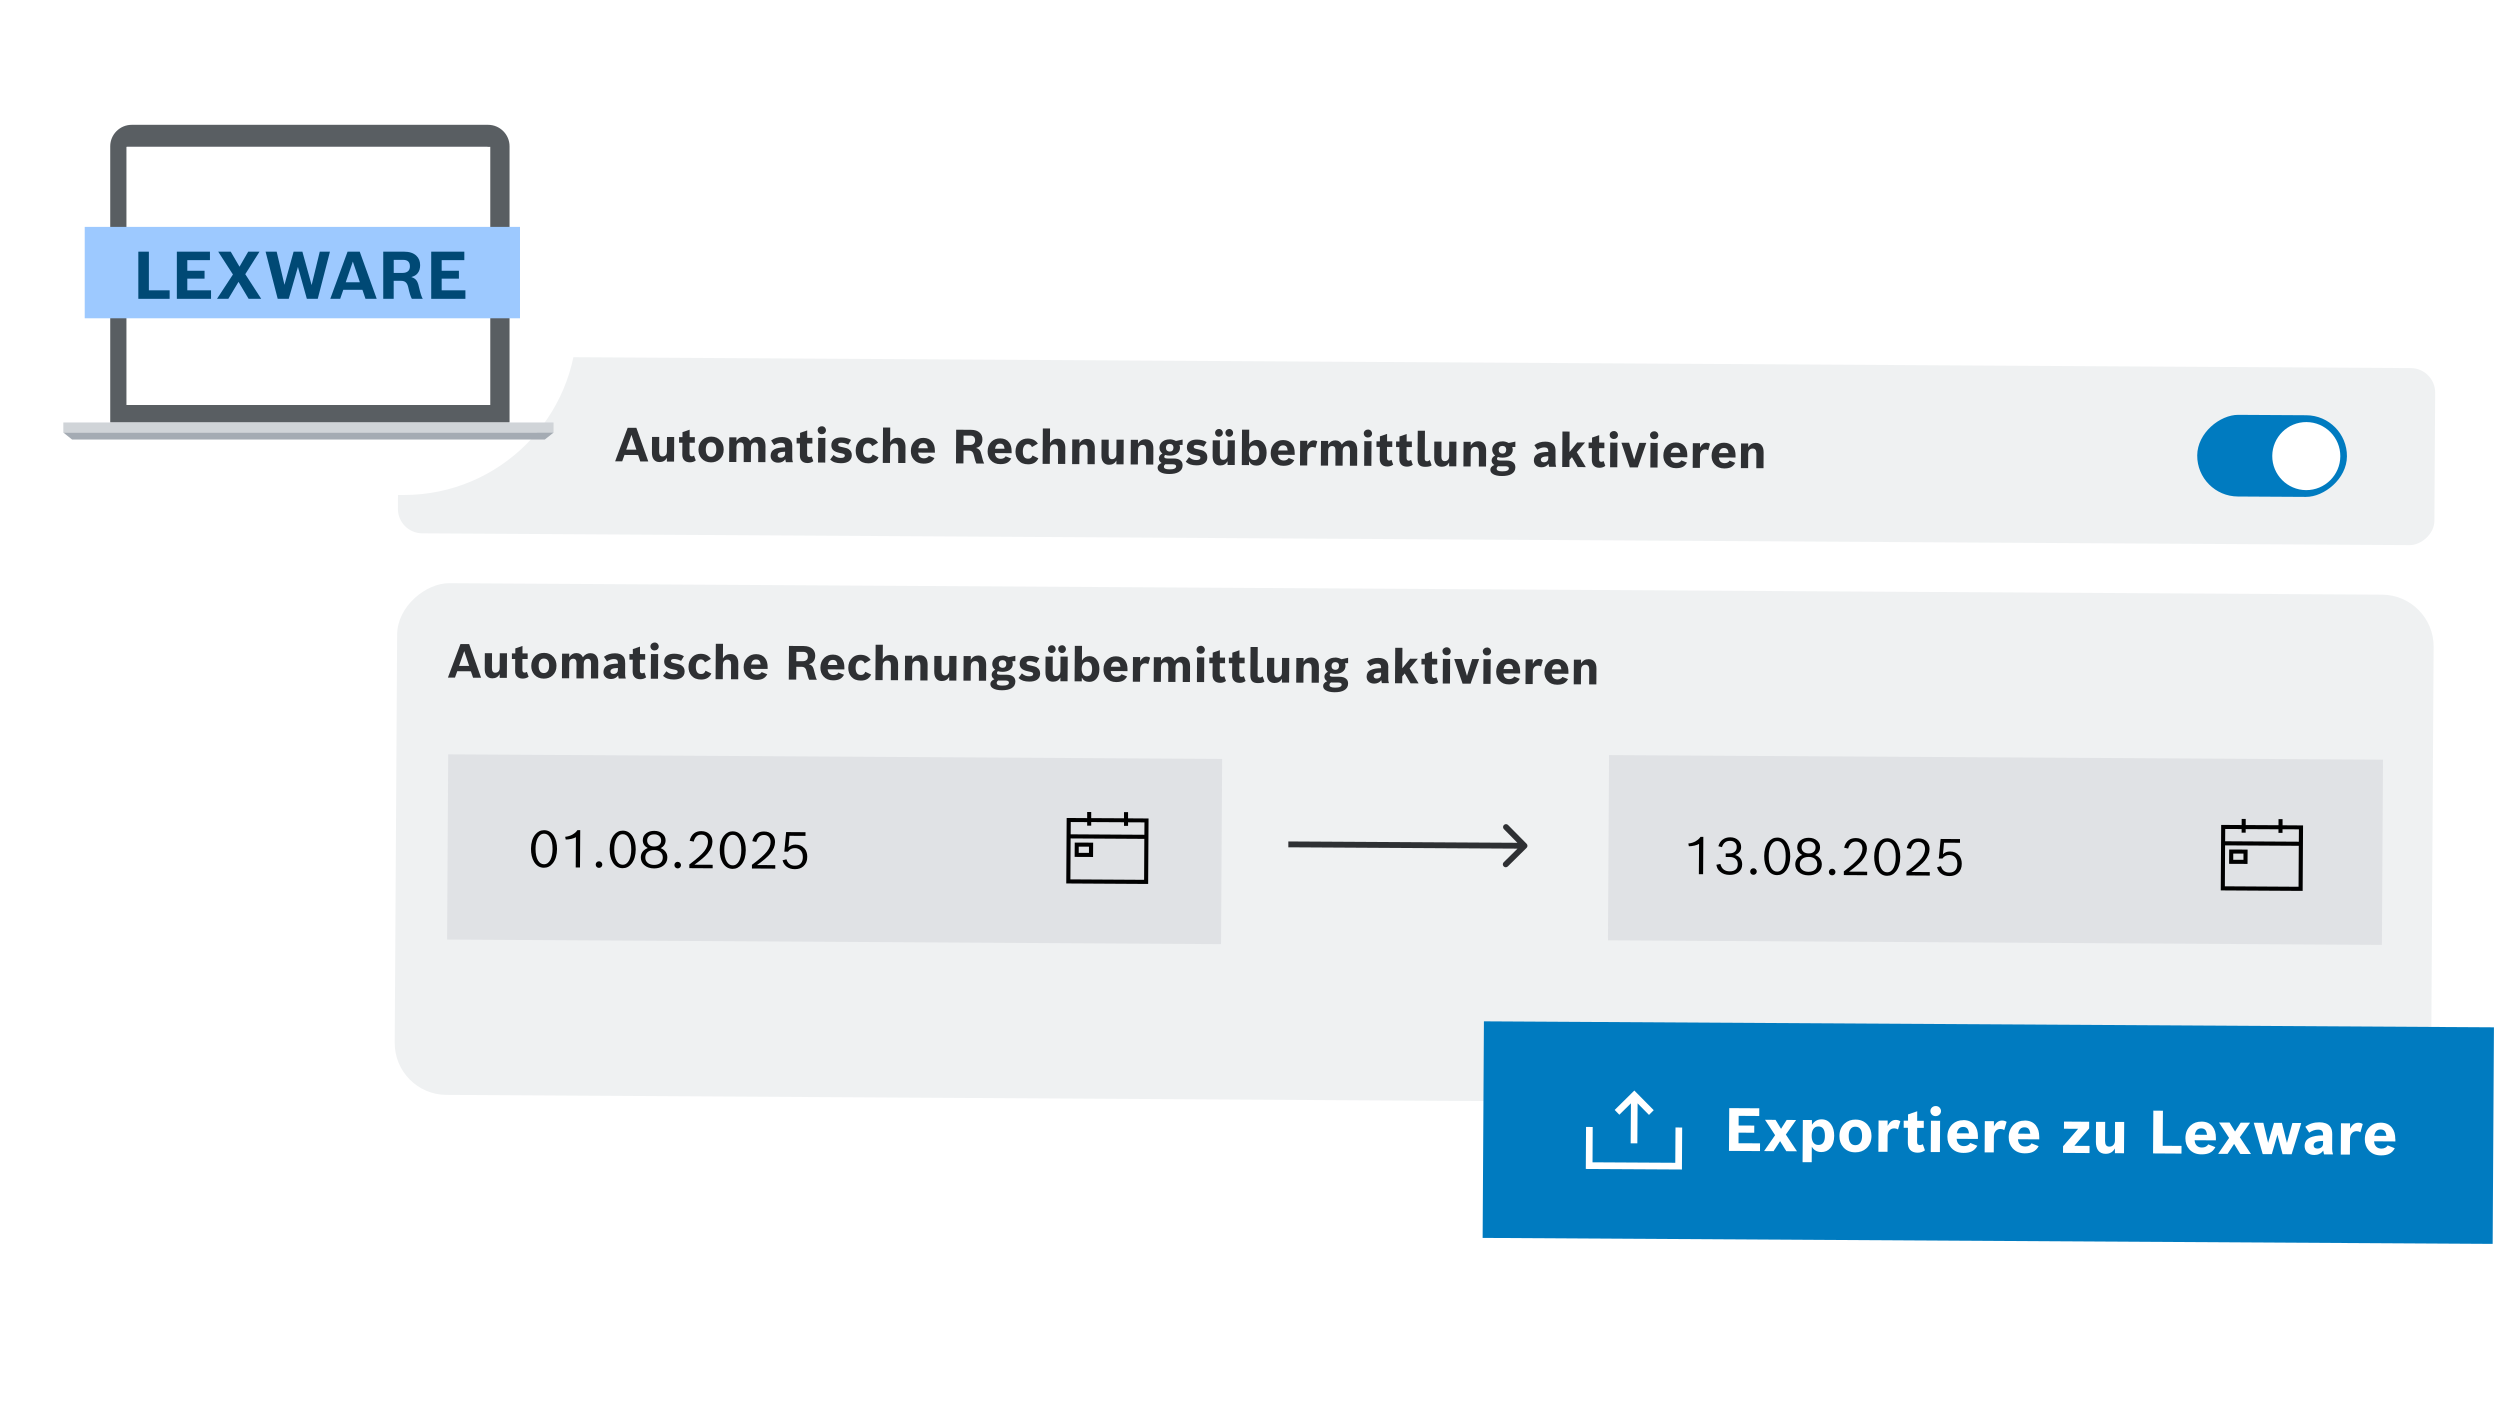 <?xml version='1.0' encoding='utf-8'?>
<svg xmlns="http://www.w3.org/2000/svg" id="Layer_1" width="555" height="312" version="1.1" viewBox="0 0 555 312">
  
  <defs>
    <filter id="drop-shadow-17" x="-24.78" y="-43.33" width="213" height="214" filterUnits="userSpaceOnUse">
      <feOffset dx="0" dy="0" />
      <feGaussianBlur result="blur" stdDeviation="20" />
      <feFlood flood-color="#000" flood-opacity=".1" />
      <feComposite in2="blur" operator="in" />
      <feComposite in="SourceGraphic" in2="blur" />
    </filter>
  </defs>
  <rect x="257.17" y="-38.51" width="113.6" height="452.11" rx="11.52" ry="11.52" transform="translate(124.54 500.39) rotate(-89.66)" fill="#eff1f2" />
  <rect x="164.73" y="102.64" width="41.12" height="171.82" transform="translate(-4.36 372.7) rotate(-89.66)" fill="#e0e2e5" />
  <rect x="14.06" y="17.11" width="540.51" height="282.43" fill="none" />
  <path d="M184.91,145.32c-.75,0-1.38.23-1.89.7-.59.55-.88,1.28-.89,2.2,0,.77.22,1.42.68,1.93.52.59,1.24.89,2.14.89.59,0,1.07-.09,1.45-.27.4-.19.72-.52.97-.98l-1.25-.49c-.08.17-.22.31-.42.41-.19.1-.42.15-.67.15-.35,0-.64-.1-.86-.28-.26-.22-.4-.55-.43-.99l3.71.02v-.43c0-.83-.19-1.49-.58-1.99-.45-.57-1.1-.86-1.96-.87ZM183.78,147.62c.08-.39.21-.67.38-.85.18-.18.42-.27.73-.27.32,0,.55.09.71.27.16.17.26.46.3.86h-2.12Z" fill="#2e3033" />
  <path d="M102.23,142.96l-2.79,7.46h1.57s.5-1.41.5-1.41l3.03.02.48,1.43h1.78s-2.65-7.48-2.65-7.48h-1.92ZM101.91,147.82l1.15-3.28,1.09,3.29h-2.24Z" fill="#2e3033" />
  <path d="M180.35,147.95c-.17-.22-.43-.39-.79-.49.25-.08.45-.16.59-.24.15-.08.28-.2.41-.35.27-.32.41-.75.42-1.29,0-.62-.19-1.12-.59-1.5-.45-.43-1.1-.65-1.96-.66l-3.28-.02-.04,7.47h1.65s.02-2.84.02-2.84h1.14c.34,0,.6.09.77.26.18.16.31.43.39.81.18.86.37,1.46.55,1.8h1.71s0-.03,0-.03c-.15-.2-.35-.84-.6-1.91-.09-.45-.23-.79-.4-1.01ZM179.08,146.49c-.21.2-.51.3-.92.3h-1.38s.01-2.08.01-2.08h1.5c.71.01,1.06.36,1.06,1.04,0,.31-.09.56-.27.73Z" fill="#2e3033" />
  <path d="M235.77,144.98c.21,0,.41-.07.57-.23.19-.18.29-.39.29-.65,0-.21-.07-.41-.22-.57-.17-.19-.38-.29-.62-.29-.22,0-.42.07-.58.22-.19.17-.29.38-.29.64,0,.22.07.41.22.58.17.19.38.29.63.29Z" fill="#2e3033" />
  <path d="M131.11,145c-.35,0-.66.07-.93.21-.27.14-.53.37-.78.69-.3-.61-.78-.92-1.44-.92-.68,0-1.21.31-1.59.95v-.82s-1.59,0-1.59,0l-.03,5.47h1.6s.02-3.3.02-3.3c0-.3.07-.55.21-.73.16-.21.39-.31.67-.31.5,0,.74.32.74.95l-.02,3.41h1.6s.02-3.28.02-3.28c0-.31.07-.55.21-.74.16-.21.39-.32.68-.32.49,0,.73.33.73.97l-.02,3.39h1.6s.02-3.52.02-3.52c0-.61-.12-1.09-.38-1.46-.3-.41-.74-.62-1.32-.63Z" fill="#2e3033" />
  <path d="M233.5,144.97c.22,0,.41-.07.57-.22.19-.18.29-.39.29-.64,0-.22-.07-.42-.22-.58-.17-.19-.38-.29-.64-.29-.21,0-.41.07-.57.22-.19.17-.29.39-.29.64,0,.22.07.41.22.58.17.19.38.29.63.29Z" fill="#2e3033" />
  <path d="M204.21,145.44c-.77,0-1.33.32-1.7.99v-.86s-1.59,0-1.59,0l-.03,5.47h1.6s.02-3.21.02-3.21c0-.34.08-.6.23-.8.17-.22.43-.33.77-.33.55,0,.82.35.82,1.04l-.02,3.32h1.6s.02-3.52.02-3.52c0-.62-.12-1.1-.38-1.46-.3-.41-.74-.62-1.33-.62Z" fill="#2e3033" />
  <path d="M191.72,149.68c-.15.11-.35.16-.61.16-.78,0-1.17-.54-1.16-1.61,0-.49.09-.87.26-1.15.2-.31.49-.47.87-.47.41,0,.71.22.89.65l1.32-.76c-.49-.75-1.24-1.13-2.25-1.14-.75,0-1.36.23-1.86.7-.56.54-.85,1.27-.86,2.2,0,.8.21,1.45.65,1.95.5.58,1.22.88,2.15.88,1.1,0,1.86-.44,2.28-1.34l-1.3-.62c-.1.26-.23.45-.38.55Z" fill="#2e3033" />
  <path d="M197.67,145.4c-.77,0-1.33.32-1.7.99l.02-3.26h-1.6s-.05,7.86-.05,7.86h1.6s.02-3.21.02-3.21c0-.34.08-.6.23-.8.18-.22.44-.33.78-.33.54,0,.82.35.81,1.04l-.02,3.32h1.6s.02-3.52.02-3.52c0-.62-.12-1.1-.38-1.46-.3-.41-.74-.62-1.33-.62Z" fill="#2e3033" />
  <path d="M167.87,145.22c-.75,0-1.38.23-1.89.7-.59.55-.88,1.28-.89,2.2,0,.77.22,1.42.68,1.93.52.59,1.24.89,2.14.89.59,0,1.07-.09,1.45-.27.4-.19.72-.52.97-.98l-1.25-.49c-.08.17-.22.31-.42.41-.19.1-.42.15-.67.15-.35,0-.64-.1-.86-.28-.26-.22-.4-.55-.43-.99l3.71.02v-.43c0-.83-.19-1.49-.58-1.99-.45-.57-1.1-.86-1.96-.87ZM166.74,147.52c.08-.39.2-.67.38-.85.18-.18.42-.27.73-.27.32,0,.55.09.71.27.16.17.26.46.3.86h-2.12Z" fill="#2e3033" />
  <rect x="142.57" y="147.16" width="5.47" height="1.6" transform="translate(-3.55 292.34) rotate(-89.65)" fill="#2e3033" />
  <path d="M120.79,144.94c-.78,0-1.42.23-1.94.7-.6.54-.9,1.27-.91,2.18,0,.77.22,1.42.67,1.93.52.6,1.22.9,2.11.91.77,0,1.41-.23,1.92-.69.6-.54.9-1.26.9-2.17,0-.77-.22-1.41-.67-1.94-.52-.61-1.21-.92-2.07-.92ZM121.64,148.95c-.2.31-.51.47-.91.47-.35,0-.63-.13-.82-.37-.22-.28-.33-.69-.33-1.25,0-.48.09-.86.27-1.13.2-.32.5-.48.89-.47.79,0,1.18.54,1.17,1.62,0,.49-.09.87-.27,1.14Z" fill="#2e3033" />
  <path d="M116.43,149.31c-.31,0-.46-.2-.46-.6v-2.41s1.17,0,1.17,0v-1.25s-1.15,0-1.15,0v-1.65s-1.59.55-1.59.55v1.1s-.76,0-.76,0v1.25s.74,0,.74,0l-.02,2.61c0,.51.12.92.38,1.22.29.34.73.52,1.3.52.5,0,.94-.14,1.31-.42l-.38-1.07c-.19.11-.38.17-.56.16Z" fill="#2e3033" />
  <path d="M138.78,147.22c0-.36-.03-.65-.09-.88-.06-.23-.17-.44-.32-.62-.38-.45-.99-.69-1.83-.69-.96,0-1.78.26-2.46.78l.67,1.03c.52-.35,1.04-.53,1.55-.53.31,0,.53.07.67.21.14.13.21.35.21.66v.15c-1.01,0-1.79.14-2.31.4-.6.3-.9.79-.9,1.46,0,.44.13.79.4,1.07.31.32.74.48,1.29.48.65,0,1.17-.25,1.56-.76.05.3.09.51.14.65h1.55s0-.05,0-.05c-.1-.26-.15-.56-.14-.89l.02-2.48ZM137.17,148.77c0,.23-.08.43-.24.59-.19.18-.44.26-.76.26-.2,0-.36-.05-.48-.15-.11-.1-.17-.24-.17-.41,0-.24.11-.43.34-.55.26-.14.7-.21,1.31-.22v.48Z" fill="#2e3033" />
  <path d="M142.52,149.46c-.31,0-.46-.2-.46-.6v-2.41s1.17,0,1.17,0v-1.25s-1.15,0-1.15,0v-1.65s-1.59.55-1.59.55v1.1s-.76,0-.76,0v1.24s.74,0,.74,0l-.02,2.61c0,.51.12.92.38,1.22.29.34.73.52,1.3.52.5,0,.94-.14,1.31-.42l-.38-1.07c-.19.11-.38.17-.56.17Z" fill="#2e3033" />
  <path d="M162.19,145.19c-.77,0-1.33.32-1.7.99l.02-3.26h-1.6s-.05,7.86-.05,7.86h1.6s.02-3.21.02-3.21c0-.34.08-.6.23-.8.18-.22.44-.33.78-.33.54,0,.81.35.81,1.04l-.02,3.32h1.6s.02-3.52.02-3.52c0-.62-.12-1.1-.38-1.46-.3-.41-.74-.62-1.33-.62Z" fill="#2e3033" />
  <path d="M145.33,142.64c-.24,0-.45.07-.63.22-.2.17-.3.39-.31.65,0,.23.08.43.23.6.18.2.41.29.68.29.24,0,.45-.07.63-.23.2-.17.3-.39.31-.66,0-.22-.08-.42-.23-.59-.18-.19-.41-.29-.68-.29Z" fill="#2e3033" />
  <path d="M156.25,149.47c-.15.11-.35.16-.61.16-.78,0-1.17-.54-1.16-1.62,0-.49.09-.87.26-1.15.2-.32.49-.47.87-.47.41,0,.71.22.89.65l1.32-.76c-.49-.75-1.24-1.13-2.25-1.14-.75,0-1.36.23-1.86.7-.56.54-.85,1.27-.86,2.19,0,.8.21,1.45.65,1.95.5.58,1.22.88,2.15.88,1.1,0,1.86-.44,2.28-1.34l-1.3-.62c-.1.26-.23.45-.38.55Z" fill="#2e3033" />
  <path d="M210.73,148.83c0,.33-.08.59-.23.78-.17.22-.43.33-.76.33-.5,0-.74-.34-.74-1.01l.02-3.32h-1.6s-.02,3.5-.02,3.5c0,.62.12,1.1.38,1.46.29.41.73.62,1.3.62.74,0,1.29-.31,1.64-.94v.84s1.59,0,1.59,0l.03-5.47h-1.6s-.02,3.2-.02,3.2Z" fill="#2e3033" />
  <path d="M110.94,148.23c0,.33-.08.59-.23.78-.17.22-.43.33-.76.33-.5,0-.74-.34-.74-1.01l.02-3.32h-1.6s-.02,3.5-.02,3.5c0,.62.12,1.1.38,1.46.29.41.73.62,1.3.62.75,0,1.29-.31,1.64-.94v.84s1.59,0,1.59,0l.03-5.47h-1.6s-.02,3.2-.02,3.2Z" fill="#2e3033" />
  <path d="M151.3,147.72c-.27-.17-.7-.31-1.26-.41-.45-.09-.74-.17-.88-.24-.13-.08-.2-.19-.2-.35,0-.29.24-.43.71-.42.47,0,.98.14,1.53.42l.63-1.04c-.61-.37-1.32-.55-2.14-.56-.65,0-1.17.13-1.56.39-.45.3-.67.74-.68,1.32,0,.45.12.8.38,1.07.29.3.78.52,1.46.66.52.1.84.18.96.25.13.07.2.18.2.34,0,.35-.3.52-.9.52-.33,0-.61-.05-.86-.15-.25-.1-.5-.27-.75-.5l-.75,1.03c.33.28.67.49,1.04.61.37.12.82.18,1.35.19.71,0,1.28-.13,1.69-.4.48-.31.72-.78.72-1.39,0-.6-.23-1.04-.7-1.32Z" fill="#2e3033" />
  <path d="M284.6,149.27c0,.33-.08.59-.23.78-.18.22-.43.33-.76.33-.5,0-.74-.34-.74-1.01l.02-3.32h-1.6s-.02,3.5-.02,3.5c0,.62.12,1.1.38,1.46.29.41.73.62,1.3.62.74,0,1.29-.31,1.64-.94v.84s1.59,0,1.59,0l.03-5.47h-1.6s-.02,3.2-.02,3.2Z" fill="#2e3033" />
  <path d="M318.35,150.52c-.31,0-.46-.2-.46-.6v-2.41s1.17,0,1.17,0v-1.25s-1.15,0-1.15,0v-1.65s-1.59.55-1.59.55v1.1s-.76,0-.76,0v1.25s.74,0,.74,0l-.02,2.61c0,.51.12.92.38,1.22.29.34.73.52,1.3.52.5,0,.94-.14,1.31-.42l-.38-1.07c-.19.11-.38.17-.56.17Z" fill="#2e3033" />
  <rect x="318.39" y="148.21" width="5.47" height="1.6" transform="translate(170.14 469.22) rotate(-89.65)" fill="#2e3033" />
  <polygon points="325.67 150.05 324.54 146.3 322.83 146.29 324.69 151.77 326.47 151.78 328.37 146.32 326.82 146.31 325.67 150.05" fill="#2e3033" />
  <path d="M321.16,143.7c-.24,0-.45.07-.63.22-.2.17-.3.39-.3.65,0,.23.08.43.23.6.18.19.41.29.68.3.24,0,.45-.07.63-.23.2-.17.3-.39.3-.66,0-.23-.08-.42-.23-.59-.18-.2-.41-.29-.68-.3Z" fill="#2e3033" />
  <path d="M308.21,148.24c0-.36-.03-.65-.09-.88-.06-.23-.17-.43-.32-.62-.38-.45-.99-.68-1.83-.69-.96,0-1.78.25-2.46.78l.67,1.03c.52-.35,1.04-.53,1.55-.53.31,0,.53.07.67.21.14.13.21.35.2.65v.15c-1.01,0-1.78.14-2.31.41-.6.3-.9.79-.9,1.46,0,.44.13.79.4,1.07.31.32.74.48,1.29.48.65,0,1.17-.25,1.56-.76.05.3.09.51.14.65h1.55s0-.05,0-.05c-.1-.26-.15-.56-.14-.89v-2.48ZM306.6,149.79c0,.23-.08.43-.24.59-.19.18-.44.26-.76.26-.2,0-.36-.05-.48-.15-.11-.1-.17-.24-.17-.41,0-.25.11-.43.34-.55.26-.14.7-.21,1.31-.22v.48Z" fill="#2e3033" />
  <polygon points="314.77 146.24 313.04 146.23 311.31 148.35 311.34 143.82 309.74 143.81 309.69 151.68 311.29 151.69 311.3 150.14 311.85 149.5 313.15 151.7 314.93 151.71 312.93 148.37 314.77 146.24" fill="#2e3033" />
  <path d="M340.28,147.32v-.93s-1.59,0-1.59,0l-.03,5.47h1.6s.02-2.74.02-2.74c0-.39.1-.7.28-.94.21-.27.5-.41.88-.41.23,0,.45.07.66.19l.41-1.44c-.23-.15-.5-.23-.79-.23-.6,0-1.07.34-1.42,1.04Z" fill="#2e3033" />
  <path d="M296.42,145.99c-.61,0-1.12.15-1.54.45-.48.35-.72.81-.73,1.39,0,.52.21.95.65,1.3-.52.27-.78.63-.78,1.1,0,.42.2.75.61,1-.59.25-.89.6-.9,1.04,0,.41.19.74.59.98.45.28,1.12.43,1.99.43.87,0,1.57-.14,2.08-.43.59-.33.88-.83.89-1.49,0-.46-.14-.81-.44-1.07-.33-.3-.84-.45-1.52-.45h-1.38c-.28,0-.47-.04-.58-.1-.11-.06-.16-.16-.16-.31,0-.15.07-.27.22-.38.31.1.64.15.99.15.64,0,1.16-.13,1.57-.41.47-.32.71-.76.72-1.31,0-.19-.04-.41-.12-.65h.7s0-1.2,0-1.2l-1.48.32c-.45-.25-.92-.37-1.41-.38ZM295.47,151.5c.06.01.18.02.36.02h1.27c.5.01.75.16.75.45,0,.46-.49.69-1.47.68-.43,0-.75-.05-.95-.15-.2-.1-.3-.26-.29-.47,0-.2.11-.38.34-.53ZM297.05,148.48c-.15.15-.35.22-.61.22-.26,0-.46-.08-.62-.23-.15-.15-.22-.36-.22-.63,0-.26.08-.47.22-.62.15-.15.35-.23.6-.23.27,0,.48.08.63.23.15.15.22.36.22.62,0,.27-.08.48-.23.63Z" fill="#2e3033" />
  <rect x="327.35" y="148.27" width="5.47" height="1.6" transform="translate(179.03 478.25) rotate(-89.65)" fill="#2e3033" />
  <path d="M354.02,146.95c-.3-.41-.74-.62-1.33-.62-.77,0-1.33.32-1.7.98v-.86s-1.59,0-1.59,0l-.03,5.47h1.6s.02-3.21.02-3.21c0-.34.08-.6.23-.8.17-.22.43-.33.77-.33.55,0,.82.35.82,1.04l-.02,3.32h1.6s.02-3.52.02-3.52c0-.62-.12-1.1-.38-1.46Z" fill="#2e3033" />
  <path d="M345.64,146.29c-.75,0-1.38.23-1.89.7-.59.55-.88,1.28-.89,2.2,0,.77.22,1.42.68,1.93.52.59,1.24.89,2.14.89.59,0,1.07-.09,1.45-.27.4-.2.72-.52.97-.98l-1.25-.49c-.08.17-.22.31-.42.41-.19.1-.42.15-.66.15-.35,0-.64-.1-.86-.28-.26-.22-.4-.55-.43-.99l3.71.02v-.43c0-.83-.19-1.49-.58-1.99-.45-.57-1.1-.86-1.96-.87ZM344.5,148.58c.08-.39.21-.67.38-.85.18-.18.42-.27.73-.27.32,0,.55.09.71.27.16.17.26.46.3.86h-2.12Z" fill="#2e3033" />
  <path d="M330.12,143.75c-.24,0-.45.07-.63.22-.2.17-.3.39-.31.65,0,.23.08.43.23.6.18.2.41.29.68.29.24,0,.45-.07.63-.23.2-.17.3-.39.3-.66,0-.22-.08-.42-.23-.59-.18-.19-.41-.29-.68-.3Z" fill="#2e3033" />
  <path d="M334.93,146.22c-.75,0-1.38.23-1.89.7-.59.55-.88,1.28-.89,2.2,0,.77.22,1.42.68,1.93.52.59,1.24.89,2.14.89.59,0,1.07-.09,1.45-.27.4-.2.72-.52.97-.98l-1.25-.49c-.08.17-.22.31-.42.41-.19.1-.42.15-.67.15-.35,0-.64-.1-.86-.28-.26-.22-.4-.55-.43-.99l3.71.02v-.43c0-.83-.19-1.49-.58-1.99-.45-.57-1.1-.86-1.96-.87ZM333.79,148.52c.08-.39.21-.67.38-.85.18-.18.42-.27.73-.27.32,0,.55.09.71.27.16.17.26.46.3.86h-2.12Z" fill="#2e3033" />
  <path d="M291.08,145.96c-.77,0-1.33.32-1.7.98v-.86s-1.59,0-1.59,0l-.03,5.47h1.6s.02-3.21.02-3.21c0-.34.08-.6.23-.8.18-.22.43-.33.77-.33.55,0,.82.35.82,1.04l-.02,3.32h1.6s.02-3.52.02-3.52c0-.62-.12-1.1-.38-1.46-.3-.41-.74-.62-1.33-.62Z" fill="#2e3033" />
  <path d="M253.11,146.8v-.93s-1.59,0-1.59,0l-.03,5.47h1.6s.02-2.74.02-2.74c0-.39.1-.7.28-.94.21-.27.5-.41.87-.41.23,0,.45.07.66.19l.41-1.44c-.23-.15-.5-.23-.79-.23-.6,0-1.07.34-1.42,1.04Z" fill="#2e3033" />
  <path d="M235.42,148.98c0,.33-.08.59-.23.78-.18.22-.43.33-.76.33-.5,0-.74-.34-.74-1.01l.02-3.32h-1.6s-.02,3.5-.02,3.5c0,.62.12,1.1.38,1.46.29.41.73.62,1.3.62.75,0,1.29-.31,1.64-.94v.84s1.59,0,1.59,0l.03-5.47h-1.6s-.02,3.2-.02,3.2Z" fill="#2e3033" />
  <path d="M247.75,145.7c-.75,0-1.38.23-1.89.7-.59.55-.88,1.28-.89,2.2,0,.77.22,1.42.68,1.93.52.59,1.24.89,2.14.89.59,0,1.07-.09,1.45-.27.4-.19.72-.52.97-.98l-1.25-.49c-.08.17-.22.31-.42.41-.19.1-.42.15-.66.15-.35,0-.64-.1-.86-.28-.26-.22-.4-.55-.43-.99l3.71.02v-.43c0-.83-.19-1.49-.58-1.99-.45-.57-1.1-.86-1.96-.87ZM246.62,148c.08-.39.2-.68.38-.85.18-.18.42-.27.73-.27.32,0,.55.09.71.27.16.18.26.46.3.86h-2.12Z" fill="#2e3033" />
  <path d="M241.87,145.67c-.7,0-1.26.31-1.68.95l.02-3.23h-1.6s-.05,7.86-.05,7.86h1.6s0-.84,0-.84c.34.65.89.97,1.64.97.65,0,1.17-.22,1.57-.67.46-.51.7-1.24.7-2.18,0-.8-.17-1.46-.53-1.97-.41-.6-.97-.89-1.68-.9ZM241.31,150.14c-.35,0-.63-.12-.83-.37-.23-.28-.34-.69-.34-1.24,0-.48.09-.86.27-1.14.21-.33.51-.49.9-.49.77,0,1.15.56,1.14,1.65,0,1.06-.39,1.58-1.15,1.58Z" fill="#2e3033" />
  <path d="M222.55,145.55c-.61,0-1.12.15-1.54.45-.48.35-.72.81-.73,1.39,0,.52.21.95.65,1.3-.52.27-.77.63-.78,1.1,0,.42.2.75.61,1-.59.25-.89.6-.9,1.04,0,.41.19.74.59.98.45.28,1.12.43,1.99.43s1.57-.14,2.08-.43c.59-.33.88-.83.89-1.49,0-.46-.14-.81-.44-1.08-.34-.3-.84-.45-1.52-.45h-1.38c-.28,0-.47-.04-.58-.1-.11-.06-.16-.16-.16-.31,0-.15.07-.27.22-.38.31.1.64.15.99.15.64,0,1.16-.13,1.57-.41.48-.32.71-.76.72-1.31,0-.19-.04-.41-.12-.65h.7s0-1.2,0-1.2l-1.48.32c-.45-.25-.92-.37-1.41-.38ZM221.6,151.06c.06.01.18.02.36.02h1.27c.5,0,.75.16.75.45,0,.46-.49.69-1.47.68-.43,0-.75-.05-.95-.15-.2-.1-.3-.26-.29-.47,0-.2.11-.38.34-.53ZM223.18,148.04c-.15.15-.35.22-.61.22-.26,0-.46-.08-.62-.23-.15-.15-.22-.36-.22-.63,0-.26.08-.47.22-.62.15-.15.35-.23.6-.23.27,0,.48.08.63.23.15.15.22.35.22.62,0,.27-.08.48-.23.63Z" fill="#2e3033" />
  <path d="M230.22,148.19c-.27-.17-.7-.31-1.26-.41-.45-.09-.74-.17-.88-.24-.13-.07-.2-.19-.2-.35,0-.29.24-.43.71-.42.47,0,.98.14,1.53.42l.63-1.04c-.61-.37-1.32-.55-2.14-.56-.65,0-1.17.13-1.56.39-.45.3-.67.74-.68,1.32,0,.45.12.8.38,1.07.29.3.78.52,1.46.66.52.1.84.18.96.25.13.07.2.18.2.34,0,.35-.3.52-.9.52-.33,0-.61-.05-.86-.15-.25-.1-.5-.27-.75-.5l-.75,1.03c.32.28.67.49,1.04.61.37.12.82.18,1.35.19.71,0,1.27-.13,1.69-.4.48-.31.72-.78.72-1.39,0-.6-.23-1.04-.7-1.32Z" fill="#2e3033" />
  <path d="M279.66,150.4c-.32,0-.48-.17-.48-.51l.04-6.26h-1.6s-.04,6.22-.04,6.22c0,.61.12,1.06.36,1.34.26.3.7.46,1.32.46.71,0,1.19-.11,1.45-.34l-.41-1.16c-.2.17-.41.26-.64.26Z" fill="#2e3033" />
  <path d="M275.6,150.26c-.31,0-.46-.2-.46-.6v-2.41s1.17,0,1.17,0v-1.25s-1.15,0-1.15,0v-1.65s-1.59.55-1.59.55v1.1s-.76,0-.76,0v1.25s.74,0,.74,0l-.02,2.61c0,.51.12.92.38,1.22.29.34.73.51,1.3.52.5,0,.94-.14,1.31-.42l-.38-1.07c-.19.11-.38.17-.56.16Z" fill="#2e3033" />
  <path d="M217.21,145.52c-.77,0-1.33.32-1.7.98v-.86s-1.59,0-1.59,0l-.03,5.47h1.6s.02-3.21.02-3.21c0-.34.08-.6.23-.8.17-.22.43-.33.77-.33.55,0,.82.35.82,1.04l-.02,3.32h1.6s.02-3.52.02-3.52c0-.62-.12-1.1-.38-1.46-.3-.41-.74-.62-1.33-.62Z" fill="#2e3033" />
  <path d="M271.25,150.24c-.31,0-.46-.2-.46-.6v-2.41s1.17,0,1.17,0v-1.24s-1.15,0-1.15,0v-1.65s-1.59.55-1.59.55v1.1s-.76,0-.76,0v1.25s.74,0,.74,0l-.02,2.61c0,.51.12.92.38,1.22.29.34.73.51,1.3.52.5,0,.94-.14,1.31-.42l-.38-1.07c-.19.11-.38.17-.56.17Z" fill="#2e3033" />
  <path d="M266.57,143.37c-.24,0-.45.07-.63.22-.2.17-.3.39-.31.65,0,.23.08.43.23.6.18.19.41.29.68.29.24,0,.45-.07.63-.23.2-.17.3-.39.31-.66,0-.22-.08-.42-.23-.59-.18-.19-.41-.29-.68-.29Z" fill="#2e3033" />
  <rect x="263.8" y="147.89" width="5.47" height="1.6" transform="translate(116.4 414.41) rotate(-89.69)" fill="#2e3033" />
  <path d="M262.48,145.79c-.35,0-.66.07-.93.21-.27.14-.53.37-.78.69-.3-.61-.78-.92-1.44-.92-.68,0-1.21.31-1.59.95v-.82s-1.59,0-1.59,0l-.03,5.47h1.6s.02-3.3.02-3.3c0-.3.07-.55.21-.73.16-.21.39-.31.68-.31.5,0,.74.32.74.95l-.02,3.41h1.6s.02-3.28.02-3.28c0-.31.07-.56.21-.74.16-.21.39-.32.68-.32.49,0,.73.33.73.97l-.02,3.39h1.6s.02-3.52.02-3.52c0-.61-.12-1.09-.38-1.46-.3-.41-.74-.62-1.32-.63Z" fill="#2e3033" />
  <rect x="294.85" y="-125.99" width="39.3" height="452.11" rx="5.43" ry="5.43" transform="translate(212.54 413.96) rotate(-89.66)" fill="#eff1f2" />
  <path d="M204.99,97.21c-.75,0-1.38.23-1.89.7-.59.55-.88,1.28-.89,2.2,0,.77.22,1.42.68,1.93.52.59,1.24.89,2.14.89.59,0,1.07-.09,1.45-.27.4-.19.72-.52.97-.98l-1.25-.49c-.08.17-.22.31-.42.41-.19.1-.42.15-.66.15-.35,0-.64-.1-.86-.28-.26-.22-.4-.55-.43-.99l3.71.02v-.43c0-.83-.19-1.49-.58-1.99-.45-.57-1.1-.86-1.96-.87ZM203.86,99.51c.08-.39.2-.67.38-.85.18-.18.42-.27.73-.27.32,0,.55.09.71.27.16.17.26.46.3.86h-2.12Z" fill="#2e3033" />
  <path d="M217.47,99.94c-.17-.22-.44-.39-.79-.49.25-.08.45-.16.59-.24.15-.08.28-.2.41-.35.27-.32.41-.75.42-1.29,0-.62-.19-1.12-.59-1.5-.45-.43-1.1-.65-1.96-.65l-3.28-.02-.04,7.47h1.65s.02-2.84.02-2.84h1.14c.34,0,.6.09.78.26.18.16.31.43.39.81.18.86.37,1.46.55,1.8h1.72s0-.03,0-.03c-.15-.2-.35-.84-.6-1.91-.09-.45-.23-.79-.4-1.01ZM216.2,98.48c-.21.2-.51.3-.92.3h-1.38s.01-2.08.01-2.08h1.5c.71.01,1.06.36,1.06,1.04,0,.31-.09.56-.27.73Z" fill="#2e3033" />
  <path d="M228.84,101.67c-.15.11-.35.16-.61.16-.78,0-1.17-.54-1.16-1.61,0-.49.09-.87.26-1.15.2-.32.49-.47.87-.47.41,0,.71.22.89.65l1.32-.76c-.49-.75-1.24-1.13-2.25-1.14-.75,0-1.36.23-1.86.7-.56.54-.85,1.27-.86,2.2,0,.8.21,1.45.65,1.95.5.58,1.22.88,2.15.88,1.1,0,1.86-.44,2.28-1.34l-1.3-.62c-.1.26-.23.45-.38.55Z" fill="#2e3033" />
  <path d="M199.31,97.18c-.77,0-1.33.32-1.7.99l.02-3.26h-1.6s-.05,7.86-.05,7.86h1.6s.02-3.21.02-3.21c0-.34.08-.6.23-.8.18-.22.44-.33.78-.33.54,0,.81.35.81,1.04l-.02,3.32h1.6s.02-3.52.02-3.52c0-.62-.12-1.1-.38-1.46-.3-.41-.74-.62-1.33-.62Z" fill="#2e3033" />
  <path d="M222.03,97.32c-.75,0-1.38.23-1.89.7-.59.55-.88,1.28-.89,2.2,0,.77.22,1.42.68,1.93.52.59,1.24.89,2.14.89.59,0,1.07-.09,1.45-.27.4-.19.72-.52.97-.98l-1.25-.49c-.08.17-.22.31-.42.41-.19.1-.42.15-.66.15-.35,0-.64-.1-.86-.28-.26-.22-.4-.55-.43-.99l3.71.02v-.43c0-.83-.19-1.49-.58-1.99-.45-.57-1.1-.86-1.96-.87ZM220.89,99.61c.08-.39.2-.67.38-.85.18-.18.42-.27.73-.27.32,0,.55.09.71.27.16.17.26.46.3.86h-2.12Z" fill="#2e3033" />
  <path d="M234.79,97.39c-.77,0-1.33.32-1.7.99l.02-3.26h-1.6s-.05,7.86-.05,7.86h1.6s.02-3.21.02-3.21c0-.34.08-.6.23-.8.18-.22.44-.33.78-.33.54,0,.81.35.81,1.04l-.02,3.32h1.6s.02-3.52.02-3.52c0-.62-.12-1.1-.38-1.46-.3-.41-.74-.62-1.33-.62Z" fill="#2e3033" />
  <path d="M241.33,97.43c-.77,0-1.33.32-1.7.99v-.86s-1.59,0-1.59,0l-.03,5.47h1.6s.02-3.21.02-3.21c0-.34.08-.6.23-.8.18-.22.43-.33.77-.33.55,0,.82.35.82,1.04l-.02,3.32h1.6s.02-3.52.02-3.52c0-.62-.12-1.1-.38-1.46-.3-.41-.74-.62-1.33-.62Z" fill="#2e3033" />
  <path d="M153.54,101.3c-.31,0-.46-.2-.46-.6v-2.41s1.17,0,1.17,0v-1.25s-1.15,0-1.15,0v-1.65s-1.59.55-1.59.55v1.1s-.76,0-.76,0v1.25s.74,0,.74,0l-.02,2.61c0,.51.12.92.38,1.22.29.34.73.51,1.3.52.5,0,.94-.14,1.31-.42l-.38-1.07c-.19.11-.38.17-.56.17Z" fill="#2e3033" />
  <path d="M148.06,100.22c0,.33-.08.59-.23.78-.17.22-.43.33-.76.33-.5,0-.74-.34-.74-1.01l.02-3.32h-1.6s-.02,3.5-.02,3.5c0,.62.12,1.1.38,1.46.29.41.73.62,1.3.62.75,0,1.29-.31,1.64-.94v.84s1.59,0,1.59,0l.03-5.47h-1.6s-.02,3.2-.02,3.2Z" fill="#2e3033" />
  <path d="M139.35,94.95l-2.79,7.46h1.57s.5-1.41.5-1.41l3.03.02.48,1.43h1.78s-2.65-7.48-2.65-7.48h-1.92ZM139.03,99.81l1.15-3.28,1.09,3.29h-2.24Z" fill="#2e3033" />
  <path d="M247.85,100.82c0,.33-.08.59-.23.78-.18.22-.43.33-.76.33-.5,0-.74-.34-.74-1.01l.02-3.32h-1.6s-.02,3.5-.02,3.5c0,.62.12,1.1.38,1.46.29.41.73.62,1.3.62.75,0,1.29-.31,1.64-.94v.84s1.59,0,1.59,0l.03-5.47h-1.6s-.02,3.2-.02,3.2Z" fill="#2e3033" />
  <path d="M272.89,96.97c.21,0,.41-.07.57-.23.19-.18.29-.39.29-.65,0-.21-.07-.41-.22-.57-.17-.19-.38-.29-.62-.29-.22,0-.42.07-.58.22-.19.17-.29.38-.29.64,0,.22.07.41.22.58.17.19.38.29.63.29Z" fill="#2e3033" />
  <path d="M270.61,96.96c.22,0,.41-.07.57-.22.19-.18.29-.39.29-.64,0-.22-.07-.42-.22-.58-.17-.19-.38-.29-.64-.29-.21,0-.41.07-.57.22-.19.17-.29.39-.29.64,0,.22.07.41.22.58.17.19.38.29.63.29Z" fill="#2e3033" />
  <path d="M157.91,96.93c-.78,0-1.42.23-1.94.7-.6.54-.9,1.27-.91,2.18,0,.77.22,1.42.67,1.93.52.6,1.22.9,2.11.91.77,0,1.41-.23,1.92-.69.6-.54.9-1.26.9-2.17,0-.77-.22-1.41-.67-1.94-.52-.61-1.21-.92-2.07-.92ZM158.75,100.94c-.2.32-.51.47-.91.47-.35,0-.63-.13-.82-.37-.22-.28-.33-.69-.33-1.25,0-.48.09-.86.27-1.13.2-.32.5-.48.89-.47.79,0,1.18.54,1.17,1.62,0,.49-.09.87-.27,1.14Z" fill="#2e3033" />
  <path d="M182.45,94.63c-.24,0-.45.07-.63.22-.2.17-.3.39-.3.65,0,.23.08.43.23.6.18.2.41.29.68.3.24,0,.45-.07.63-.23.2-.17.3-.39.3-.66,0-.22-.07-.42-.23-.59-.18-.2-.41-.29-.68-.3Z" fill="#2e3033" />
  <rect x="179.68" y="99.15" width="5.47" height="1.6" transform="translate(81.39 281.77) rotate(-89.66)" fill="#2e3033" />
  <path d="M168.23,96.99c-.35,0-.66.07-.93.21-.27.14-.53.37-.78.69-.3-.61-.78-.92-1.44-.92-.68,0-1.21.31-1.59.94v-.82s-1.59,0-1.59,0l-.03,5.47h1.6s.02-3.3.02-3.3c0-.3.07-.55.21-.73.16-.21.39-.31.68-.31.5,0,.74.32.74.95l-.02,3.41h1.6s.02-3.28.02-3.28c0-.31.07-.55.21-.74.16-.21.39-.32.68-.32.49,0,.73.33.73.97l-.02,3.39h1.6s.02-3.52.02-3.52c0-.61-.12-1.09-.38-1.46-.3-.41-.74-.62-1.32-.63Z" fill="#2e3033" />
  <path d="M188.41,99.71c-.27-.17-.7-.31-1.26-.41-.45-.09-.74-.17-.88-.24-.13-.08-.2-.19-.2-.35,0-.29.24-.43.71-.42.47,0,.98.14,1.53.42l.63-1.04c-.61-.37-1.32-.55-2.14-.56-.65,0-1.17.13-1.56.39-.45.3-.67.74-.68,1.32,0,.45.12.8.38,1.07.29.3.78.52,1.46.66.52.1.84.18.96.25.13.07.2.18.2.34,0,.35-.3.52-.9.52-.33,0-.61-.05-.86-.15-.25-.1-.5-.27-.75-.5l-.75,1.03c.33.28.67.49,1.04.61.37.12.82.18,1.35.19.71,0,1.28-.13,1.69-.4.48-.31.72-.78.72-1.39,0-.6-.23-1.04-.7-1.32Z" fill="#2e3033" />
  <path d="M193.36,101.46c-.15.11-.35.16-.61.16-.78,0-1.17-.54-1.16-1.61,0-.49.09-.87.26-1.15.2-.32.49-.47.87-.47.41,0,.71.22.89.65l1.32-.76c-.49-.75-1.24-1.13-2.25-1.14-.74,0-1.36.23-1.86.7-.56.54-.85,1.27-.86,2.19,0,.8.21,1.45.65,1.95.5.58,1.22.88,2.15.88,1.1,0,1.87-.44,2.28-1.34l-1.3-.62c-.1.26-.22.45-.38.55Z" fill="#2e3033" />
  <path d="M179.64,101.46c-.31,0-.46-.2-.46-.6v-2.41s1.17,0,1.17,0v-1.25s-1.15,0-1.15,0v-1.65s-1.59.55-1.59.55v1.1s-.76,0-.76,0v1.25s.74,0,.74,0l-.02,2.61c0,.51.12.92.38,1.22.29.34.73.51,1.3.52.5,0,.94-.14,1.31-.42l-.38-1.07c-.19.11-.38.17-.56.16Z" fill="#2e3033" />
  <path d="M175.89,99.21c0-.36-.03-.65-.09-.88-.06-.23-.17-.44-.32-.62-.38-.45-.99-.68-1.83-.69-.96,0-1.78.25-2.46.78l.67,1.03c.52-.35,1.04-.53,1.55-.53.31,0,.53.07.67.21.14.13.21.35.21.65v.15c-1.02,0-1.79.14-2.31.4-.6.3-.9.79-.9,1.46,0,.44.13.79.4,1.07.31.32.74.48,1.29.48.65,0,1.17-.25,1.56-.76.05.3.09.51.14.65h1.55s0-.05,0-.05c-.1-.26-.15-.56-.14-.89v-2.48ZM174.29,100.76c0,.23-.08.43-.24.59-.18.18-.44.26-.76.26-.2,0-.36-.05-.48-.15-.11-.1-.17-.24-.17-.41,0-.24.11-.43.34-.55.26-.14.7-.21,1.31-.22v.48Z" fill="#2e3033" />
  <path d="M355.46,102.51c-.31,0-.46-.2-.46-.6v-2.41s1.17,0,1.17,0v-1.25s-1.15,0-1.15,0v-1.65s-1.59.55-1.59.55v1.1s-.76,0-.76,0v1.25s.74,0,.74,0l-.02,2.61c0,.51.12.92.38,1.22.29.34.73.51,1.3.52.5,0,.94-.14,1.31-.42l-.38-1.07c-.19.11-.38.17-.56.17Z" fill="#2e3033" />
  <polygon points="351.89 98.23 350.15 98.22 348.43 100.35 348.45 95.81 346.86 95.8 346.81 103.67 348.41 103.68 348.42 102.13 348.97 101.49 350.26 103.69 352.05 103.7 350.04 100.37 351.89 98.23" fill="#2e3033" />
  <rect x="355.51" y="100.21" width="5.47" height="1.6" transform="translate(255.12 458.64) rotate(-89.66)" fill="#2e3033" />
  <path d="M358.28,95.69c-.24,0-.45.07-.63.22-.2.17-.3.39-.3.65,0,.23.07.43.23.6.18.2.41.29.68.3.24,0,.45-.07.63-.23.2-.17.3-.39.3-.66,0-.22-.08-.42-.23-.59-.18-.2-.41-.29-.68-.3Z" fill="#2e3033" />
  <path d="M333.54,97.99c-.61,0-1.12.15-1.54.45-.48.35-.72.81-.73,1.39,0,.52.21.95.65,1.3-.52.27-.78.63-.78,1.1,0,.42.2.75.61,1-.59.25-.89.6-.89,1.04,0,.41.19.74.59.98.45.28,1.12.43,1.99.43s1.57-.14,2.08-.43c.59-.33.88-.83.89-1.49,0-.46-.14-.81-.44-1.07-.33-.3-.84-.45-1.52-.45h-1.38c-.28,0-.47-.04-.58-.1-.11-.06-.16-.16-.16-.31,0-.15.08-.27.22-.38.31.1.64.15.99.15.64,0,1.16-.13,1.57-.41.47-.32.71-.76.72-1.31,0-.19-.04-.41-.12-.65h.7s0-1.2,0-1.2l-1.48.32c-.45-.25-.92-.37-1.41-.38ZM332.59,103.49c.06.01.18.02.36.02h1.27c.5.01.75.16.75.45,0,.46-.49.69-1.47.68-.43,0-.75-.05-.95-.15-.2-.1-.29-.26-.29-.47,0-.2.11-.38.34-.53ZM334.16,100.48c-.15.15-.35.22-.61.22-.26,0-.46-.08-.62-.23-.15-.15-.22-.36-.22-.63,0-.26.08-.47.22-.62.15-.15.35-.23.6-.23.27,0,.48.08.63.23.15.15.22.36.22.62,0,.27-.08.48-.23.63Z" fill="#2e3033" />
  <path d="M345.33,100.23c0-.36-.03-.65-.09-.88-.06-.23-.17-.43-.32-.62-.38-.46-.99-.68-1.83-.69-.96,0-1.78.25-2.46.78l.67,1.03c.52-.35,1.04-.53,1.55-.53.31,0,.53.07.67.21.14.13.21.35.21.65v.15c-1.01,0-1.78.14-2.31.4-.6.3-.9.79-.9,1.46,0,.44.13.79.4,1.07.31.32.74.48,1.29.48.65,0,1.17-.25,1.56-.76.05.3.09.51.14.65h1.55s0-.05,0-.05c-.1-.26-.14-.56-.14-.89v-2.48ZM343.72,101.78c0,.23-.08.43-.24.59-.19.18-.44.26-.76.26-.2,0-.36-.05-.48-.15-.11-.1-.17-.24-.17-.41,0-.24.11-.43.34-.55.26-.14.7-.21,1.31-.22v.48Z" fill="#2e3033" />
  <polygon points="362.79 102.04 361.66 98.29 359.95 98.28 361.81 103.76 363.58 103.77 365.48 98.32 363.94 98.31 362.79 102.04" fill="#2e3033" />
  <rect x="364.47" y="100.26" width="5.47" height="1.6" transform="translate(263.89 467.64) rotate(-89.65)" fill="#2e3033" />
  <path d="M382.75,98.28c-.75,0-1.38.23-1.89.7-.59.55-.88,1.28-.89,2.2,0,.77.22,1.42.68,1.93.52.59,1.24.89,2.14.89.59,0,1.07-.09,1.45-.27.4-.2.72-.52.97-.98l-1.25-.49c-.08.17-.22.31-.42.41-.19.1-.42.15-.67.15-.35,0-.64-.1-.86-.28-.26-.22-.4-.55-.43-.99l3.71.02v-.43c0-.83-.19-1.49-.58-1.99-.45-.57-1.1-.86-1.96-.87ZM381.62,100.58c.08-.39.21-.67.38-.85.18-.18.42-.27.73-.27.32,0,.55.09.71.27.16.17.26.46.3.86h-2.12Z" fill="#2e3033" />
  <path d="M377.4,99.32v-.93s-1.59,0-1.59,0l-.03,5.47h1.6s.02-2.74.02-2.74c0-.39.1-.7.28-.94.21-.27.5-.41.88-.41.23,0,.45.07.66.19l.41-1.44c-.23-.15-.5-.23-.79-.23-.6,0-1.07.34-1.42,1.04Z" fill="#2e3033" />
  <path d="M391.13,98.94c-.3-.41-.74-.62-1.33-.62-.77,0-1.33.32-1.7.99v-.86s-1.59,0-1.59,0l-.03,5.47h1.6s.02-3.21.02-3.21c0-.34.08-.6.23-.8.17-.22.43-.33.77-.33.55,0,.82.35.82,1.04l-.02,3.32h1.6s.02-3.52.02-3.52c0-.62-.12-1.1-.38-1.46Z" fill="#2e3033" />
  <path d="M367.24,95.74c-.24,0-.45.07-.63.22-.2.17-.3.39-.31.65,0,.23.08.43.23.6.18.2.41.29.68.3.24,0,.45-.07.63-.23.2-.17.3-.39.31-.66,0-.22-.08-.42-.23-.59-.18-.19-.41-.29-.68-.29Z" fill="#2e3033" />
  <path d="M328.2,97.95c-.77,0-1.33.32-1.7.99v-.86s-1.59,0-1.59,0l-.03,5.47h1.6s.02-3.21.02-3.21c0-.34.08-.6.23-.8.18-.22.43-.33.77-.33.55,0,.82.35.82,1.04l-.02,3.32h1.6s.02-3.52.02-3.52c0-.62-.12-1.1-.38-1.46-.3-.41-.74-.62-1.33-.62Z" fill="#2e3033" />
  <path d="M254.33,97.51c-.77,0-1.33.32-1.7.99v-.86s-1.59,0-1.59,0l-.03,5.47h1.6s.02-3.21.02-3.21c0-.34.08-.6.23-.8.17-.22.43-.33.77-.33.55,0,.82.35.82,1.04l-.02,3.32h1.6s.02-3.52.02-3.52c0-.62-.12-1.1-.38-1.46-.3-.41-.74-.62-1.33-.62Z" fill="#2e3033" />
  <path d="M372.04,98.22c-.75,0-1.38.23-1.89.7-.59.55-.88,1.28-.89,2.2,0,.77.22,1.42.68,1.93.52.59,1.24.89,2.14.89.59,0,1.07-.09,1.45-.27.4-.19.72-.52.97-.98l-1.25-.49c-.08.17-.22.31-.42.41-.19.1-.42.15-.67.15-.35,0-.64-.1-.86-.28-.26-.22-.4-.55-.43-.99l3.71.02v-.43c0-.83-.19-1.49-.58-1.99-.45-.57-1.1-.86-1.96-.87ZM370.91,100.51c.08-.39.21-.67.38-.85.18-.18.42-.27.73-.27.32,0,.55.09.71.27.16.17.26.46.3.86h-2.12Z" fill="#2e3033" />
  <path d="M272.53,100.97c0,.33-.08.59-.23.78-.18.22-.43.33-.76.33-.5,0-.74-.34-.74-1.01l.02-3.32h-1.6s-.02,3.5-.02,3.5c0,.62.12,1.1.38,1.46.29.41.73.62,1.3.62.75,0,1.29-.31,1.64-.94v.84s1.59,0,1.59,0l.03-5.47h-1.6s-.02,3.2-.02,3.2Z" fill="#2e3033" />
  <path d="M278.99,97.66c-.7,0-1.26.31-1.68.95l.02-3.23h-1.6s-.05,7.86-.05,7.86h1.6s0-.84,0-.84c.34.65.89.97,1.64.97.65,0,1.17-.22,1.57-.67.46-.51.7-1.24.7-2.18,0-.8-.17-1.46-.53-1.97-.41-.59-.97-.89-1.68-.9ZM278.42,102.13c-.35,0-.63-.12-.83-.37-.23-.28-.34-.69-.34-1.24,0-.48.09-.86.27-1.14.21-.33.51-.49.9-.48.77,0,1.15.55,1.14,1.65,0,1.06-.39,1.59-1.15,1.58Z" fill="#2e3033" />
  <path d="M321.72,101.26c0,.33-.08.59-.23.78-.18.22-.43.33-.76.33-.5,0-.74-.34-.74-1.01l.02-3.32h-1.6s-.02,3.5-.02,3.5c0,.62.12,1.1.38,1.46.29.41.73.62,1.3.62.74,0,1.29-.31,1.64-.94v.84s1.59,0,1.59,0l.03-5.47h-1.6s-.02,3.2-.02,3.2Z" fill="#2e3033" />
  <path d="M259.67,97.54c-.61,0-1.12.15-1.54.45-.48.35-.72.81-.73,1.39,0,.52.21.95.65,1.3-.52.27-.77.63-.78,1.1,0,.42.2.75.61,1-.59.25-.89.6-.89,1.04,0,.41.19.74.59.98.45.28,1.12.43,1.99.43s1.57-.14,2.08-.43c.59-.33.88-.83.89-1.49,0-.46-.14-.81-.44-1.07-.33-.3-.84-.45-1.52-.45h-1.38c-.28-.01-.47-.04-.58-.1-.11-.06-.16-.16-.16-.31,0-.15.08-.27.22-.38.31.1.64.15.99.15.64,0,1.16-.13,1.57-.41.48-.32.71-.76.72-1.31,0-.19-.04-.41-.12-.65h.7s0-1.2,0-1.2l-1.48.32c-.45-.25-.92-.37-1.41-.38ZM258.72,103.05c.06.01.18.02.36.02h1.27c.5.01.75.16.75.45,0,.46-.49.69-1.47.68-.43,0-.75-.05-.95-.15-.2-.1-.3-.26-.29-.47,0-.2.11-.38.34-.53ZM260.29,100.03c-.15.15-.35.22-.61.22-.26,0-.46-.08-.62-.23-.15-.15-.22-.36-.22-.63,0-.26.08-.47.22-.62.15-.15.35-.23.6-.23.27,0,.48.08.63.23.15.15.22.36.22.62,0,.27-.08.48-.23.63Z" fill="#2e3033" />
  <path d="M267.34,100.18c-.27-.17-.7-.31-1.26-.41-.45-.09-.74-.17-.88-.24-.13-.08-.2-.19-.2-.35,0-.29.24-.43.71-.42.47,0,.98.14,1.53.42l.63-1.04c-.61-.37-1.32-.55-2.14-.56-.65,0-1.17.13-1.56.39-.45.3-.67.74-.68,1.32,0,.45.12.8.38,1.07.29.3.78.52,1.46.66.52.1.84.18.96.25.13.07.2.18.2.34,0,.35-.3.52-.9.52-.33,0-.61-.05-.86-.15-.25-.1-.5-.27-.75-.5l-.75,1.03c.33.28.67.49,1.04.61.37.12.82.18,1.35.19.71,0,1.27-.13,1.69-.4.48-.31.72-.78.72-1.39,0-.6-.23-1.04-.7-1.32Z" fill="#2e3033" />
  <path d="M290.22,98.79v-.93s-1.59,0-1.59,0l-.03,5.47h1.6s.02-2.74.02-2.74c0-.39.1-.7.28-.94.21-.27.5-.41.88-.41.23,0,.45.07.66.19l.41-1.44c-.23-.15-.5-.23-.79-.23-.6,0-1.07.34-1.42,1.04Z" fill="#2e3033" />
  <path d="M284.87,97.69c-.75,0-1.38.23-1.89.7-.58.55-.88,1.28-.89,2.2,0,.77.22,1.42.68,1.93.52.59,1.24.89,2.14.89.59,0,1.07-.09,1.45-.27.4-.2.72-.52.97-.98l-1.25-.49c-.08.17-.22.31-.42.41s-.42.15-.66.15c-.35,0-.64-.1-.86-.28-.26-.22-.4-.55-.43-.99l3.71.02v-.43c0-.83-.19-1.49-.58-1.99-.45-.57-1.1-.86-1.96-.87ZM283.74,99.99c.08-.39.2-.67.38-.85.18-.18.42-.27.73-.27.32,0,.55.09.71.27.16.17.26.46.3.86h-2.12Z" fill="#2e3033" />
  <path d="M308.37,102.23c-.31,0-.46-.2-.46-.6v-2.41s1.17,0,1.17,0v-1.25s-1.15,0-1.15,0v-1.65s-1.59.55-1.59.55v1.1s-.76,0-.76,0v1.25s.74,0,.74,0l-.02,2.61c0,.51.12.92.38,1.22.29.34.73.51,1.3.52.5,0,.94-.14,1.31-.42l-.38-1.07c-.19.11-.38.17-.56.17Z" fill="#2e3033" />
  <path d="M312.72,102.26c-.31,0-.46-.2-.46-.6v-2.41s1.17,0,1.17,0v-1.25s-1.15,0-1.15,0v-1.65s-1.59.55-1.59.55v1.1s-.76,0-.76,0v1.25s.74,0,.74,0l-.02,2.61c0,.51.12.92.38,1.22.29.34.73.51,1.3.52.5,0,.94-.14,1.31-.42l-.38-1.07c-.19.11-.38.17-.56.17Z" fill="#2e3033" />
  <path d="M316.78,102.39c-.32,0-.48-.17-.48-.51l.04-6.26h-1.6s-.04,6.22-.04,6.22c0,.61.12,1.06.36,1.34.26.3.7.46,1.32.46.7,0,1.19-.11,1.45-.34l-.41-1.16c-.2.17-.41.26-.64.26Z" fill="#2e3033" />
  <rect x="300.92" y="99.88" width="5.47" height="1.6" transform="translate(201.18 403.73) rotate(-89.66)" fill="#2e3033" />
  <path d="M303.69,95.36c-.24,0-.45.07-.63.22-.2.17-.3.39-.31.65,0,.23.08.43.23.6.18.2.41.29.68.3.24,0,.45-.07.63-.23.2-.17.3-.39.31-.66,0-.22-.08-.42-.23-.59-.18-.2-.41-.29-.68-.3Z" fill="#2e3033" />
  <path d="M299.59,97.78c-.35,0-.66.07-.93.21-.27.14-.53.37-.78.69-.3-.61-.78-.92-1.44-.92-.68,0-1.21.31-1.59.95v-.82s-1.59,0-1.59,0l-.03,5.47h1.6s.02-3.3.02-3.3c0-.3.07-.55.21-.73.16-.21.39-.31.68-.31.5,0,.74.32.74.95l-.02,3.41h1.6s.02-3.28.02-3.28c0-.31.07-.55.21-.74.16-.21.39-.32.68-.32.49,0,.73.33.73.97l-.02,3.39h1.6s.02-3.52.02-3.52c0-.61-.12-1.09-.38-1.46-.3-.41-.74-.62-1.32-.63Z" fill="#2e3033" />
  <rect x="495.37" y="84.59" width="18.13" height="33.24" rx="9.07" ry="9.07" transform="translate(400.2 605.03) rotate(-89.66)" fill="#007bc0" />
  <path d="M512.04,93.7h0c4.17.03,7.53,3.43,7.51,7.6h0c-.03,4.17-3.43,7.53-7.6,7.51h0c-4.17-.03-7.53-3.43-7.51-7.6h0c.03-4.17,3.43-7.53,7.6-7.51Z" fill="#fff" />
  <path d="M178.59,188.37c-.48-.57-1.13-.86-1.96-.87-.68,0-1.21.2-1.6.61l.24-2.56,3.55.02v-.82s-4.3-.03-4.3-.03l-.4,4.35h.8c.37-.53.89-.79,1.55-.79.5,0,.91.16,1.23.47.36.36.53.86.53,1.51,0,.58-.14,1.03-.4,1.36-.31.38-.76.57-1.37.56-.97,0-1.59-.48-1.87-1.42l-.86.23c.15.57.43,1.03.83,1.36.49.4,1.13.61,1.91.61.77,0,1.4-.21,1.89-.65.56-.5.85-1.19.85-2.09,0-.75-.2-1.38-.62-1.88Z" />
  <path d="M132.98,191.21c-.2,0-.38.07-.52.21-.14.14-.21.31-.21.52,0,.2.07.38.21.52.14.14.31.21.52.21.2,0,.37-.07.51-.21.15-.14.22-.32.22-.52,0-.2-.07-.37-.21-.51-.14-.15-.31-.22-.51-.22Z" />
  <path d="M127.14,185.25c-.51.29-1.06.46-1.67.52l.12.61c.39,0,.81-.05,1.25-.15.45-.11.78-.23,1.01-.37l-.04,6.72h.95s.05-8.29.05-8.29h-.62c-.25.38-.6.69-1.05.95Z" />
  <path d="M120.8,184.3c-.79,0-1.45.33-1.99,1-.61.77-.92,1.81-.93,3.11,0,1.17.22,2.14.68,2.91.53.87,1.26,1.31,2.18,1.32.8,0,1.46-.33,1.99-1.01.61-.77.92-1.83.93-3.15,0-1.15-.22-2.1-.68-2.86-.54-.87-1.26-1.31-2.18-1.32ZM122.21,190.83c-.35.69-.83,1.03-1.45,1.03-.54,0-.98-.27-1.31-.81-.38-.61-.56-1.49-.56-2.63,0-.95.16-1.72.46-2.32.35-.68.83-1.02,1.45-1.02.54,0,.98.27,1.31.81.38.61.57,1.48.56,2.58,0,.97-.16,1.76-.46,2.36Z" />
  <path d="M157.11,189.42c.7-.83,1.04-1.69,1.05-2.57,0-.64-.19-1.17-.59-1.6-.46-.49-1.08-.73-1.87-.74-.63,0-1.16.15-1.59.47-.49.36-.82.92-1,1.67l.89.19c.15-.54.36-.93.64-1.18.27-.25.63-.37,1.08-.37.42,0,.76.13,1.01.37.3.28.44.68.44,1.2,0,.7-.27,1.39-.79,2.07-.59.76-1.7,1.76-3.35,2.98v.82s5.18.03,5.18.03v-.78s-4.06-.02-4.06-.02c1.37-.96,2.36-1.81,2.97-2.54Z" />
  <path d="M146.68,188.29c.71-.39,1.07-.96,1.08-1.71,0-.58-.2-1.06-.62-1.45-.48-.45-1.11-.68-1.89-.68-.69,0-1.27.17-1.74.51-.54.39-.81.92-.81,1.59,0,.74.36,1.31,1.1,1.71-1.02.42-1.53,1.11-1.54,2.07,0,.66.23,1.22.71,1.67.56.52,1.3.78,2.23.79.8,0,1.47-.19,2.01-.58.62-.46.93-1.07.94-1.85,0-.95-.48-1.64-1.47-2.07ZM143.67,186.56c0-.39.13-.7.38-.93.28-.27.68-.4,1.2-.4.43,0,.78.11,1.05.33.32.25.47.59.47,1.02,0,.39-.12.71-.36.94-.27.27-.66.4-1.16.4-.46,0-.82-.11-1.1-.32-.33-.25-.49-.59-.48-1.03ZM146.69,191.51c-.35.33-.85.5-1.49.5-.55,0-1-.14-1.35-.4-.4-.3-.6-.72-.59-1.26,0-.48.16-.86.47-1.15.36-.33.87-.5,1.53-.49.54,0,.98.13,1.31.39.38.3.57.71.57,1.25,0,.48-.15.87-.46,1.16Z" />
  <path d="M150.45,191.32c-.2,0-.38.07-.52.21-.14.14-.21.31-.21.52,0,.2.07.38.21.52.14.14.31.21.52.22.2,0,.37-.07.51-.21.15-.14.22-.32.22-.52,0-.2-.07-.37-.21-.51-.14-.15-.31-.22-.51-.22Z" />
  <path d="M138.27,184.4c-.79,0-1.46.33-1.99,1-.61.77-.92,1.81-.93,3.11,0,1.18.22,2.14.68,2.91.53.87,1.26,1.31,2.18,1.32.8,0,1.46-.33,1.99-1.01.61-.78.92-1.83.93-3.15,0-1.15-.22-2.1-.68-2.86-.54-.87-1.26-1.31-2.18-1.32ZM139.68,190.94c-.35.69-.83,1.03-1.45,1.03-.54,0-.98-.27-1.31-.81-.38-.61-.56-1.49-.56-2.63,0-.95.16-1.72.46-2.32.35-.68.83-1.02,1.45-1.02.54,0,.98.27,1.31.81.38.61.57,1.48.56,2.58,0,.97-.16,1.76-.46,2.36Z" />
  <path d="M171.01,189.5c.7-.83,1.04-1.69,1.05-2.57,0-.64-.19-1.18-.59-1.6-.46-.49-1.08-.74-1.87-.74-.63,0-1.16.15-1.59.47-.49.36-.82.92-1,1.67l.89.19c.15-.54.36-.93.64-1.18.27-.25.63-.37,1.08-.37.42,0,.76.13,1.01.37.3.28.44.68.44,1.2,0,.71-.27,1.39-.79,2.07-.59.76-1.7,1.76-3.35,2.98v.82s5.18.03,5.18.03v-.78s-4.06-.02-4.06-.02c1.37-.96,2.36-1.81,2.97-2.54Z" />
  <path d="M162.7,184.55c-.79,0-1.45.33-1.99,1-.61.77-.92,1.81-.93,3.11,0,1.18.22,2.14.68,2.91.53.87,1.26,1.31,2.18,1.32.8,0,1.46-.33,1.99-1,.61-.78.92-1.83.93-3.15,0-1.15-.22-2.1-.68-2.86-.54-.87-1.26-1.31-2.18-1.32ZM164.11,191.08c-.35.69-.83,1.03-1.45,1.03-.55,0-.98-.27-1.31-.81-.38-.61-.56-1.49-.56-2.63,0-.95.16-1.72.46-2.32.35-.68.83-1.02,1.45-1.02.54,0,.98.27,1.31.81.38.61.57,1.48.56,2.58,0,.97-.16,1.76-.46,2.35Z" />
  <path d="M250.43,181.66v-1.36s-.9,0-.9,0v1.36s-7.28-.04-7.28-.04v-1.36s-.9,0-.9,0v1.36s-4.55-.03-4.55-.03l-.09,14.54,18.18.11.09-14.54-4.55-.03ZM253.99,195.32l-16.36-.1.05-9.09,16.36.1-.05,9.09ZM254.05,185.32l-16.36-.1.02-2.73,3.64.02v.79s.9,0,.9,0v-.8s7.28.04,7.28.04v.8s.9,0,.9,0v-.79s3.64.02,3.64.02l-.02,2.73Z" />
  <path d="M242.68,187.07l-4.09-.02-.02,3.18,4.09.02.02-3.18ZM241.75,189.34h-2.27s0-1.38,0-1.38h2.27s0,1.38,0,1.38Z" />
  <rect x="422.47" y="102.81" width="41.12" height="171.82" transform="translate(251.65 630.6) rotate(-89.66)" fill="#e0e2e5" />
  <path d="M418.99,186.09c-.79,0-1.46.33-1.99,1-.61.77-.92,1.81-.93,3.11,0,1.18.22,2.14.68,2.91.53.87,1.26,1.31,2.18,1.32.8,0,1.46-.33,1.99-1.01.61-.77.92-1.83.93-3.15,0-1.15-.22-2.1-.68-2.86-.54-.87-1.26-1.31-2.18-1.32ZM420.4,192.62c-.34.69-.83,1.03-1.45,1.03-.55,0-.98-.27-1.31-.81-.38-.61-.56-1.49-.56-2.63,0-.95.16-1.72.46-2.32.35-.68.83-1.02,1.45-1.02.54,0,.98.27,1.31.81.38.61.57,1.48.56,2.58,0,.97-.16,1.76-.46,2.36Z" />
  <path d="M389.27,192.75c-.2,0-.38.07-.52.21-.14.14-.21.31-.21.52,0,.2.07.38.21.52.14.14.31.21.52.21.2,0,.37-.07.51-.21.15-.14.22-.32.22-.52,0-.2-.07-.37-.21-.51-.14-.15-.31-.22-.51-.22Z" />
  <path d="M385.22,189.81c.87-.37,1.3-.95,1.31-1.75,0-.59-.19-1.08-.59-1.48-.46-.46-1.06-.69-1.82-.7-.68,0-1.26.18-1.74.55-.43.33-.73.81-.9,1.43l.79.21c.17-.49.4-.85.69-1.07.29-.22.66-.33,1.12-.33.42,0,.76.11,1.03.33.3.25.45.6.44,1.06,0,.42-.13.74-.38.98-.29.28-.72.41-1.29.41h-.77s0,.8,0,.8h.82c.56,0,.99.13,1.31.38.37.28.55.7.54,1.26,0,.47-.14.84-.41,1.1-.31.3-.76.45-1.37.45-1.12,0-1.81-.56-2.08-1.65l-.89.19c.07.35.16.64.28.87.12.23.3.45.54.65.55.48,1.25.72,2.11.73.79,0,1.43-.18,1.93-.55.58-.43.87-1.03.87-1.8,0-.53-.14-.97-.41-1.34-.25-.32-.63-.57-1.14-.72Z" />
  <path d="M376.48,186.74c-.51.29-1.06.46-1.67.52l.12.61c.39,0,.8-.05,1.25-.15.45-.11.78-.23,1.01-.37l-.04,6.72h.94s.05-8.29.05-8.29h-.62c-.25.38-.6.7-1.05.95Z" />
  <path d="M394.57,185.94c-.79,0-1.46.33-1.99,1-.61.77-.92,1.81-.93,3.11,0,1.18.22,2.14.68,2.91.53.87,1.26,1.31,2.18,1.32.8,0,1.46-.33,1.99-1.01.61-.78.92-1.83.93-3.15,0-1.15-.22-2.1-.68-2.86-.54-.87-1.26-1.31-2.18-1.32ZM395.97,192.47c-.34.69-.83,1.03-1.45,1.03-.55,0-.98-.27-1.31-.81-.38-.61-.56-1.49-.56-2.63,0-.95.16-1.72.46-2.32.35-.68.83-1.02,1.45-1.02.54,0,.98.27,1.31.81.38.61.57,1.48.56,2.58,0,.97-.16,1.76-.46,2.35Z" />
  <path d="M406.74,192.86c-.2,0-.38.07-.52.21-.14.14-.21.31-.21.52,0,.2.07.38.21.52.14.14.31.21.52.21.2,0,.37-.07.51-.21.15-.14.22-.32.22-.52,0-.2-.07-.37-.21-.51-.14-.15-.31-.22-.51-.22Z" />
  <path d="M413.4,190.96c.69-.83,1.04-1.69,1.05-2.57,0-.64-.19-1.18-.59-1.6-.46-.49-1.08-.74-1.87-.74-.63,0-1.16.15-1.59.47-.49.36-.82.92-1,1.67l.89.19c.15-.54.36-.93.64-1.18.27-.25.63-.37,1.08-.37.42,0,.75.13,1.01.37.29.28.44.68.44,1.2,0,.71-.27,1.39-.78,2.07-.59.76-1.7,1.76-3.35,2.98v.82s5.18.03,5.18.03v-.78s-4.06-.02-4.06-.02c1.37-.96,2.36-1.81,2.97-2.53Z" />
  <path d="M427.31,191.04c.69-.83,1.04-1.69,1.05-2.57,0-.64-.19-1.17-.59-1.6-.46-.49-1.08-.74-1.87-.74-.63,0-1.16.15-1.59.47-.49.36-.82.92-1,1.67l.89.19c.15-.54.36-.93.63-1.18.27-.25.63-.37,1.08-.37.42,0,.75.13,1.01.37.29.28.44.68.44,1.2,0,.7-.27,1.39-.78,2.07-.59.76-1.7,1.76-3.35,2.98v.82s5.18.03,5.18.03v-.78s-4.06-.02-4.06-.02c1.37-.96,2.36-1.81,2.97-2.54Z" />
  <path d="M402.97,189.83c.71-.39,1.07-.96,1.08-1.71,0-.58-.2-1.06-.62-1.45-.48-.45-1.11-.68-1.89-.68-.69,0-1.27.17-1.74.51-.54.39-.81.92-.81,1.59,0,.74.36,1.31,1.1,1.71-1.02.42-1.53,1.11-1.54,2.07,0,.66.23,1.22.71,1.67.56.52,1.3.78,2.23.79.8,0,1.48-.19,2.01-.58.62-.46.94-1.07.94-1.85,0-.95-.48-1.64-1.47-2.07ZM399.96,188.1c0-.39.13-.7.38-.93.28-.27.68-.4,1.2-.4.43,0,.78.11,1.05.33.32.25.48.59.47,1.02,0,.39-.12.71-.36.94-.27.27-.66.4-1.16.4-.46,0-.82-.11-1.11-.32-.32-.25-.49-.59-.48-1.03ZM402.98,193.04c-.35.33-.85.5-1.49.5-.55,0-1-.14-1.35-.4-.4-.3-.6-.72-.59-1.26,0-.48.16-.86.47-1.15.36-.33.87-.49,1.53-.49.54,0,.98.13,1.31.39.38.29.57.71.57,1.25,0,.48-.16.87-.46,1.17Z" />
  <path d="M434.89,189.9c-.48-.57-1.13-.86-1.96-.87-.68,0-1.21.2-1.6.61l.24-2.56,3.55.02v-.82s-4.3-.03-4.3-.03l-.4,4.35h.8c.37-.53.89-.79,1.55-.79.5,0,.91.16,1.23.47.36.36.53.86.53,1.51,0,.58-.14,1.03-.4,1.36-.31.38-.76.57-1.37.56-.97,0-1.59-.48-1.87-1.42l-.86.23c.15.57.43,1.03.83,1.36.49.4,1.13.61,1.91.61.77,0,1.4-.21,1.89-.64.56-.5.85-1.19.85-2.09,0-.75-.2-1.38-.62-1.88Z" />
  <g>
    <path d="M498.97,188.61l-4.09-.02-.02,3.18,4.09.02.02-3.18ZM498.05,190.88h-2.27s0-1.38,0-1.38h2.27s0,1.38,0,1.38Z" />
    <path d="M506.73,183.2v-1.36s-.9,0-.9,0v1.36s-7.28-.04-7.28-.04v-1.36s-.9,0-.9,0v1.36s-4.55-.03-4.55-.03l-.09,14.54,18.18.11.09-14.54-4.54-.03ZM510.28,196.86l-16.36-.1.05-9.09,16.36.1-.05,9.09ZM510.34,186.86l-16.36-.1.02-2.73,3.64.02v.8s.9,0,.9,0v-.79s7.28.04,7.28.04v.79s.9,0,.9,0v-.8s3.64.02,3.64.02l-.02,2.73Z" />
  </g>
  <path d="M338.9,188.23c.26-.25.26-.66,0-.92l-4.11-4.16c-.25-.26-.66-.26-.92,0-.26.25-.26.66,0,.92l3.65,3.7-3.7,3.65c-.26.25-.26.66,0,.92.25.26.66.26.92,0l4.16-4.11ZM286.01,187.45v.65s52.43.31,52.43.31v-.65s0-.65,0-.65l-52.43-.31v.65Z" fill="#2e3033" />
  <rect x="417.4" y="139.34" width="48.08" height="224.23" transform="translate(187.33 691.38) rotate(-89.66)" fill="#007bc0" />
  <polygon points="362.29 244.41 362.23 253.6 363.27 253.6 363.33 244.41 366.08 247.2 366.82 246.46 362.82 242.41 358.77 246.41 359.5 247.16 362.29 244.41" fill="#fff" stroke="#fff" stroke-width=".44" />
  <polygon points="372.18 250.52 372.13 258.36 353.32 258.25 353.36 250.41 352.32 250.4 352.27 259.29 373.17 259.41 373.22 250.53 372.18 250.52" fill="#fff" stroke="#fff" stroke-width=".44" />
  <path d="M411.97,248.54c-.99,0-1.81.29-2.47.89-.76.69-1.15,1.61-1.15,2.78,0,.98.28,1.8.85,2.46.66.76,1.55,1.15,2.68,1.15.97,0,1.79-.29,2.44-.88.76-.68,1.14-1.6,1.15-2.76,0-.97-.28-1.79-.86-2.46-.67-.77-1.54-1.16-2.63-1.17ZM413.04,253.63c-.26.4-.64.6-1.16.6-.45,0-.79-.16-1.05-.47-.28-.35-.42-.88-.42-1.59,0-.61.12-1.09.35-1.44.26-.41.64-.61,1.13-.6,1,0,1.5.69,1.49,2.06,0,.62-.12,1.1-.35,1.45Z" fill="#fff" />
  <path d="M419.06,249.94v-1.18s-2.02-.01-2.02-.01l-.04,6.95h2.03s.02-3.48.02-3.48c0-.49.12-.89.36-1.2.27-.35.64-.52,1.11-.52.29,0,.57.08.84.24l.52-1.83c-.3-.19-.63-.29-1.01-.29-.76,0-1.36.44-1.8,1.32Z" fill="#fff" />
  <path d="M426.17,254.21c-.39,0-.58-.26-.58-.76l.02-3.07h1.47s0-1.57,0-1.57h-1.47s.01-2.11.01-2.11l-2.04.7v1.39s-.96,0-.96,0v1.58s.94,0,.94,0l-.02,3.32c0,.65.16,1.16.48,1.55.37.43.93.65,1.66.66.64,0,1.19-.17,1.66-.53l-.48-1.36c-.24.14-.48.21-.71.21Z" fill="#fff" />
  <rect x="426.22" y="251.28" width="6.95" height="2.03" transform="translate(174.75 680.43) rotate(-89.65)" fill="#fff" />
  <path d="M531.75,252.87c0-1.05-.24-1.89-.74-2.53-.57-.73-1.4-1.1-2.49-1.11-.96,0-1.75.29-2.4.89-.74.7-1.12,1.63-1.13,2.8,0,.98.28,1.8.86,2.45.67.75,1.57,1.12,2.72,1.13.75,0,1.36-.11,1.84-.35.51-.25.92-.66,1.23-1.24l-1.59-.63c-.11.22-.28.39-.53.52-.25.13-.53.19-.84.19-.45,0-.81-.12-1.09-.36-.33-.28-.51-.7-.54-1.26l4.72.03v-.55ZM527.08,252.16c.1-.5.26-.86.49-1.08.23-.23.54-.34.93-.34.4,0,.7.12.9.34.2.22.33.59.38,1.09l-2.7-.02Z" fill="#fff" />
  <polygon points="398.74 248.64 396.64 248.62 395.39 250.6 394.17 248.61 391.83 248.59 394.07 252.01 391.63 255.54 393.73 255.56 395.18 253.33 396.56 255.57 398.93 255.59 396.46 251.87 398.74 248.64" fill="#fff" />
  <polygon points="385.96 251.45 389.44 251.47 389.45 249.88 385.97 249.86 385.98 247.72 390.55 247.75 390.56 246.04 383.89 246 383.83 255.5 390.72 255.54 390.73 253.82 385.95 253.8 385.96 251.45" fill="#fff" />
  <polygon points="507.7 253.74 506.58 249.28 504.83 249.27 503.52 253.72 502.46 249.26 500.33 249.25 502.32 256.21 504.34 256.22 505.59 251.92 506.73 256.23 508.74 256.25 510.88 249.31 508.91 249.3 507.7 253.74" fill="#fff" />
  <path d="M429.74,245.54c-.31,0-.57.09-.8.28-.26.22-.39.5-.39.83,0,.29.1.55.29.76.23.25.52.37.87.37.31,0,.57-.09.8-.29.26-.22.39-.5.39-.83,0-.29-.1-.53-.29-.75-.23-.25-.52-.37-.87-.37Z" fill="#fff" />
  <path d="M404.39,248.49c-.89,0-1.6.4-2.14,1.21v-1.05s-2.02-.01-2.02-.01l-.06,9.37h2.03s.02-3.45.02-3.45c.45.79,1.15,1.19,2.11,1.2.8,0,1.46-.28,1.97-.86.59-.66.89-1.58.89-2.76,0-1.02-.22-1.85-.67-2.51-.52-.76-1.23-1.14-2.14-1.14ZM403.67,254.18c-.45,0-.8-.16-1.05-.47-.29-.35-.43-.88-.43-1.57,0-.61.12-1.09.35-1.45.27-.41.65-.62,1.14-.62.98,0,1.46.71,1.45,2.1,0,1.34-.49,2.02-1.46,2.01Z" fill="#fff" />
  <polygon points="480.17 246.58 478.04 246.56 477.98 256.06 484.29 256.1 484.3 254.39 480.12 254.36 480.17 246.58" fill="#fff" />
  <path d="M469.52,253.14c0,.42-.1.75-.3.99-.22.28-.54.42-.96.42-.63,0-.94-.43-.94-1.28l.03-4.22h-2.03s-.03,4.45-.03,4.45c0,.78.16,1.4.48,1.86.37.52.93.78,1.66.79.95,0,1.64-.39,2.08-1.2v1.06s2.02.01,2.02.01l.04-6.95h-2.03s-.02,4.07-.02,4.07Z" fill="#fff" />
  <path d="M488.69,249c-.96,0-1.76.29-2.4.89-.74.7-1.12,1.63-1.13,2.8,0,.98.28,1.8.86,2.45.67.75,1.57,1.13,2.72,1.13.75,0,1.36-.11,1.84-.35.51-.25.92-.66,1.23-1.25l-1.59-.63c-.11.22-.28.39-.53.52-.25.13-.53.19-.85.19-.45,0-.81-.12-1.09-.36-.33-.28-.51-.7-.54-1.26l4.72.03v-.54c0-1.05-.24-1.89-.74-2.53-.57-.73-1.4-1.1-2.49-1.1ZM487.25,251.92c.1-.5.26-.86.49-1.08.23-.23.54-.34.93-.34.4,0,.7.12.9.34.2.22.33.59.38,1.09l-2.7-.02Z" fill="#fff" />
  <polygon points="499.53 249.24 497.43 249.23 496.18 251.2 494.96 249.21 492.62 249.2 494.86 252.61 492.42 256.15 494.52 256.16 495.97 253.94 497.35 256.18 499.72 256.19 497.25 252.47 499.53 249.24" fill="#fff" />
  <polygon points="463.79 250.52 463.8 249.03 458.21 248.99 458.2 250.58 461.34 250.6 458 254.47 457.99 255.94 463.87 255.98 463.88 254.39 460.51 254.37 463.79 250.52" fill="#fff" />
  <path d="M442.65,250.08v-1.18s-2.02-.01-2.02-.01l-.04,6.95h2.03s.02-3.49.02-3.49c0-.49.12-.89.36-1.2.27-.35.64-.52,1.11-.52.29,0,.57.08.84.25l.52-1.83c-.3-.19-.63-.29-1.01-.29-.76,0-1.36.44-1.8,1.32Z" fill="#fff" />
  <path d="M521.71,250.56v-1.18s-2.02-.01-2.02-.01l-.04,6.95h2.03s.02-3.48.02-3.48c0-.49.12-.89.36-1.2.27-.35.64-.52,1.11-.52.29,0,.57.08.84.25l.52-1.83c-.3-.19-.63-.29-1.01-.29-.76,0-1.36.44-1.8,1.32Z" fill="#fff" />
  <path d="M435.85,248.68c-.96,0-1.75.29-2.4.89-.74.7-1.12,1.63-1.13,2.8,0,.98.28,1.8.86,2.45.67.75,1.57,1.13,2.72,1.13.75,0,1.36-.11,1.84-.35.51-.25.92-.66,1.23-1.24l-1.59-.63c-.11.22-.28.39-.53.52-.25.13-.53.19-.84.19-.45,0-.81-.12-1.09-.36-.33-.28-.51-.7-.54-1.26l4.72.03v-.55c0-1.05-.24-1.89-.74-2.53-.57-.73-1.4-1.1-2.49-1.11ZM434.41,251.6c.1-.5.26-.86.49-1.08.23-.23.54-.34.93-.34.4,0,.7.12.9.34.2.22.33.59.38,1.09l-2.7-.02Z" fill="#fff" />
  <path d="M517.76,251.94c0-.45-.04-.83-.12-1.12-.08-.29-.22-.55-.4-.79-.48-.58-1.26-.87-2.33-.88-1.22,0-2.26.32-3.13.99l.86,1.31c.66-.45,1.32-.67,1.97-.67.39,0,.68.09.85.26.18.17.26.45.26.83v.19c-1.29,0-2.27.18-2.94.51-.76.38-1.14,1-1.15,1.86,0,.55.17,1.01.51,1.37.39.41.94.61,1.64.61.83,0,1.49-.32,1.98-.96.06.38.12.65.18.82h1.97s0-.07,0-.07c-.12-.33-.18-.71-.18-1.13l.02-3.15ZM515.72,253.91c0,.3-.11.55-.31.74-.23.22-.56.33-.96.33-.26,0-.46-.07-.61-.19-.14-.13-.21-.3-.21-.52,0-.31.15-.54.43-.7.33-.18.88-.27,1.66-.28v.61Z" fill="#fff" />
  <path d="M449.46,248.77c-.96,0-1.76.29-2.4.89-.74.7-1.12,1.63-1.13,2.8,0,.98.28,1.8.86,2.45.67.75,1.57,1.13,2.72,1.13.75,0,1.36-.11,1.84-.35.51-.25.92-.66,1.23-1.24l-1.59-.63c-.11.22-.28.39-.53.52-.25.13-.53.19-.84.19-.45,0-.82-.12-1.09-.36-.33-.28-.51-.7-.54-1.26l4.72.03v-.55c0-1.05-.24-1.89-.74-2.53-.57-.73-1.4-1.1-2.49-1.11ZM448.02,251.68c.1-.5.26-.86.49-1.08.23-.23.54-.34.93-.34.4,0,.7.12.9.34.2.22.33.59.38,1.09l-2.7-.02Z" fill="#fff" />
  <path d="M89.65,109.89h-48.23c-3.3,0-5.98-2.68-5.98-5.98V23.09c0-3.3,2.68-5.98,5.98-5.98h80.71c3.3,0,5.98,2.68,5.98,5.98v48.3c0,21.26-17.22,38.5-38.45,38.5Z" fill="#fff" filter="url(#drop-shadow-17)" />
  <path d="M108.35,27.71c2.63,0,4.77,2.14,4.77,4.77v61.32H24.47v-61.32c0-2.63,2.14-4.77,4.77-4.77h79.1ZM28.12,32.6v57.31h80.72v-57.31H28.12Z" fill="#595e62" />
  <path d="M122.9,93.79H14.06v2.24h108.83v-2.24Z" fill="#d0d4d8" />
  <path d="M120.96,97.57H15.99l-1.93-1.54h108.83l-1.93,1.54Z" fill="#a4abb3" fill-rule="evenodd" />
  <rect x="28.12" y="32.6" width="80.11" height="57.31" fill="#fff" />
  <rect x="18.81" y="50.37" width="96.63" height="20.29" fill="#9dc9ff" />
  <polygon points="33.05 55.87 30.71 55.87 30.71 66.34 37.66 66.34 37.66 64.45 33.05 64.45 33.05 55.87" fill="#004975" />
  <polygon points="69.18 63.29 67.13 55.87 65.18 55.87 63.15 63.23 61.42 55.87 58.96 55.87 61.65 66.34 64.1 66.34 66.14 59.26 68.12 66.34 70.54 66.34 73.25 55.87 70.99 55.87 69.18 63.29" fill="#004975" />
  <polygon points="57.61 55.87 55.1 55.87 53.17 59.21 51.22 55.87 48.44 55.87 51.71 60.94 48.17 66.34 50.69 66.34 52.95 62.57 55.19 66.34 57.99 66.34 54.45 60.87 57.61 55.87" fill="#004975" />
  <polygon points="41.58 61.86 45.41 61.86 45.41 60.11 41.58 60.11 41.58 57.75 46.61 57.75 46.61 55.87 39.26 55.87 39.26 66.34 46.85 66.34 46.85 64.45 41.58 64.45 41.58 61.86" fill="#004975" />
  <polygon points="98.05 64.45 98.05 61.86 101.88 61.86 101.88 60.11 98.05 60.11 98.05 57.75 103.08 57.75 103.08 55.87 95.73 55.87 95.73 66.34 103.32 66.34 103.32 64.45 98.05 64.45" fill="#004975" />
  <path d="M92.41,62.2c-.24-.31-.61-.54-1.11-.69.35-.11.63-.22.83-.34.21-.12.4-.28.57-.49.38-.45.57-1.06.57-1.81,0-.87-.28-1.57-.84-2.1-.63-.6-1.55-.9-2.75-.9h-4.6v10.47h2.32v-4h1.59c.48,0,.84.11,1.09.34.25.22.44.6.56,1.14.26,1.21.52,2.05.79,2.52h2.4v-.06c-.21-.28-.5-1.17-.85-2.67-.13-.63-.32-1.1-.57-1.41ZM90.63,60.16c-.29.29-.72.43-1.29.43h-1.93v-2.9h2.1c1,0,1.49.48,1.49,1.44,0,.44-.12.78-.37,1.03Z" fill="#004975" />
  <path d="M77.16,55.87l-3.84,10.47h2.2l.69-2h4.25l.68,2h2.49l-3.77-10.47h-2.69ZM76.75,62.67l1.58-4.6,1.56,4.6h-3.14Z" fill="#004975" />
  </svg>